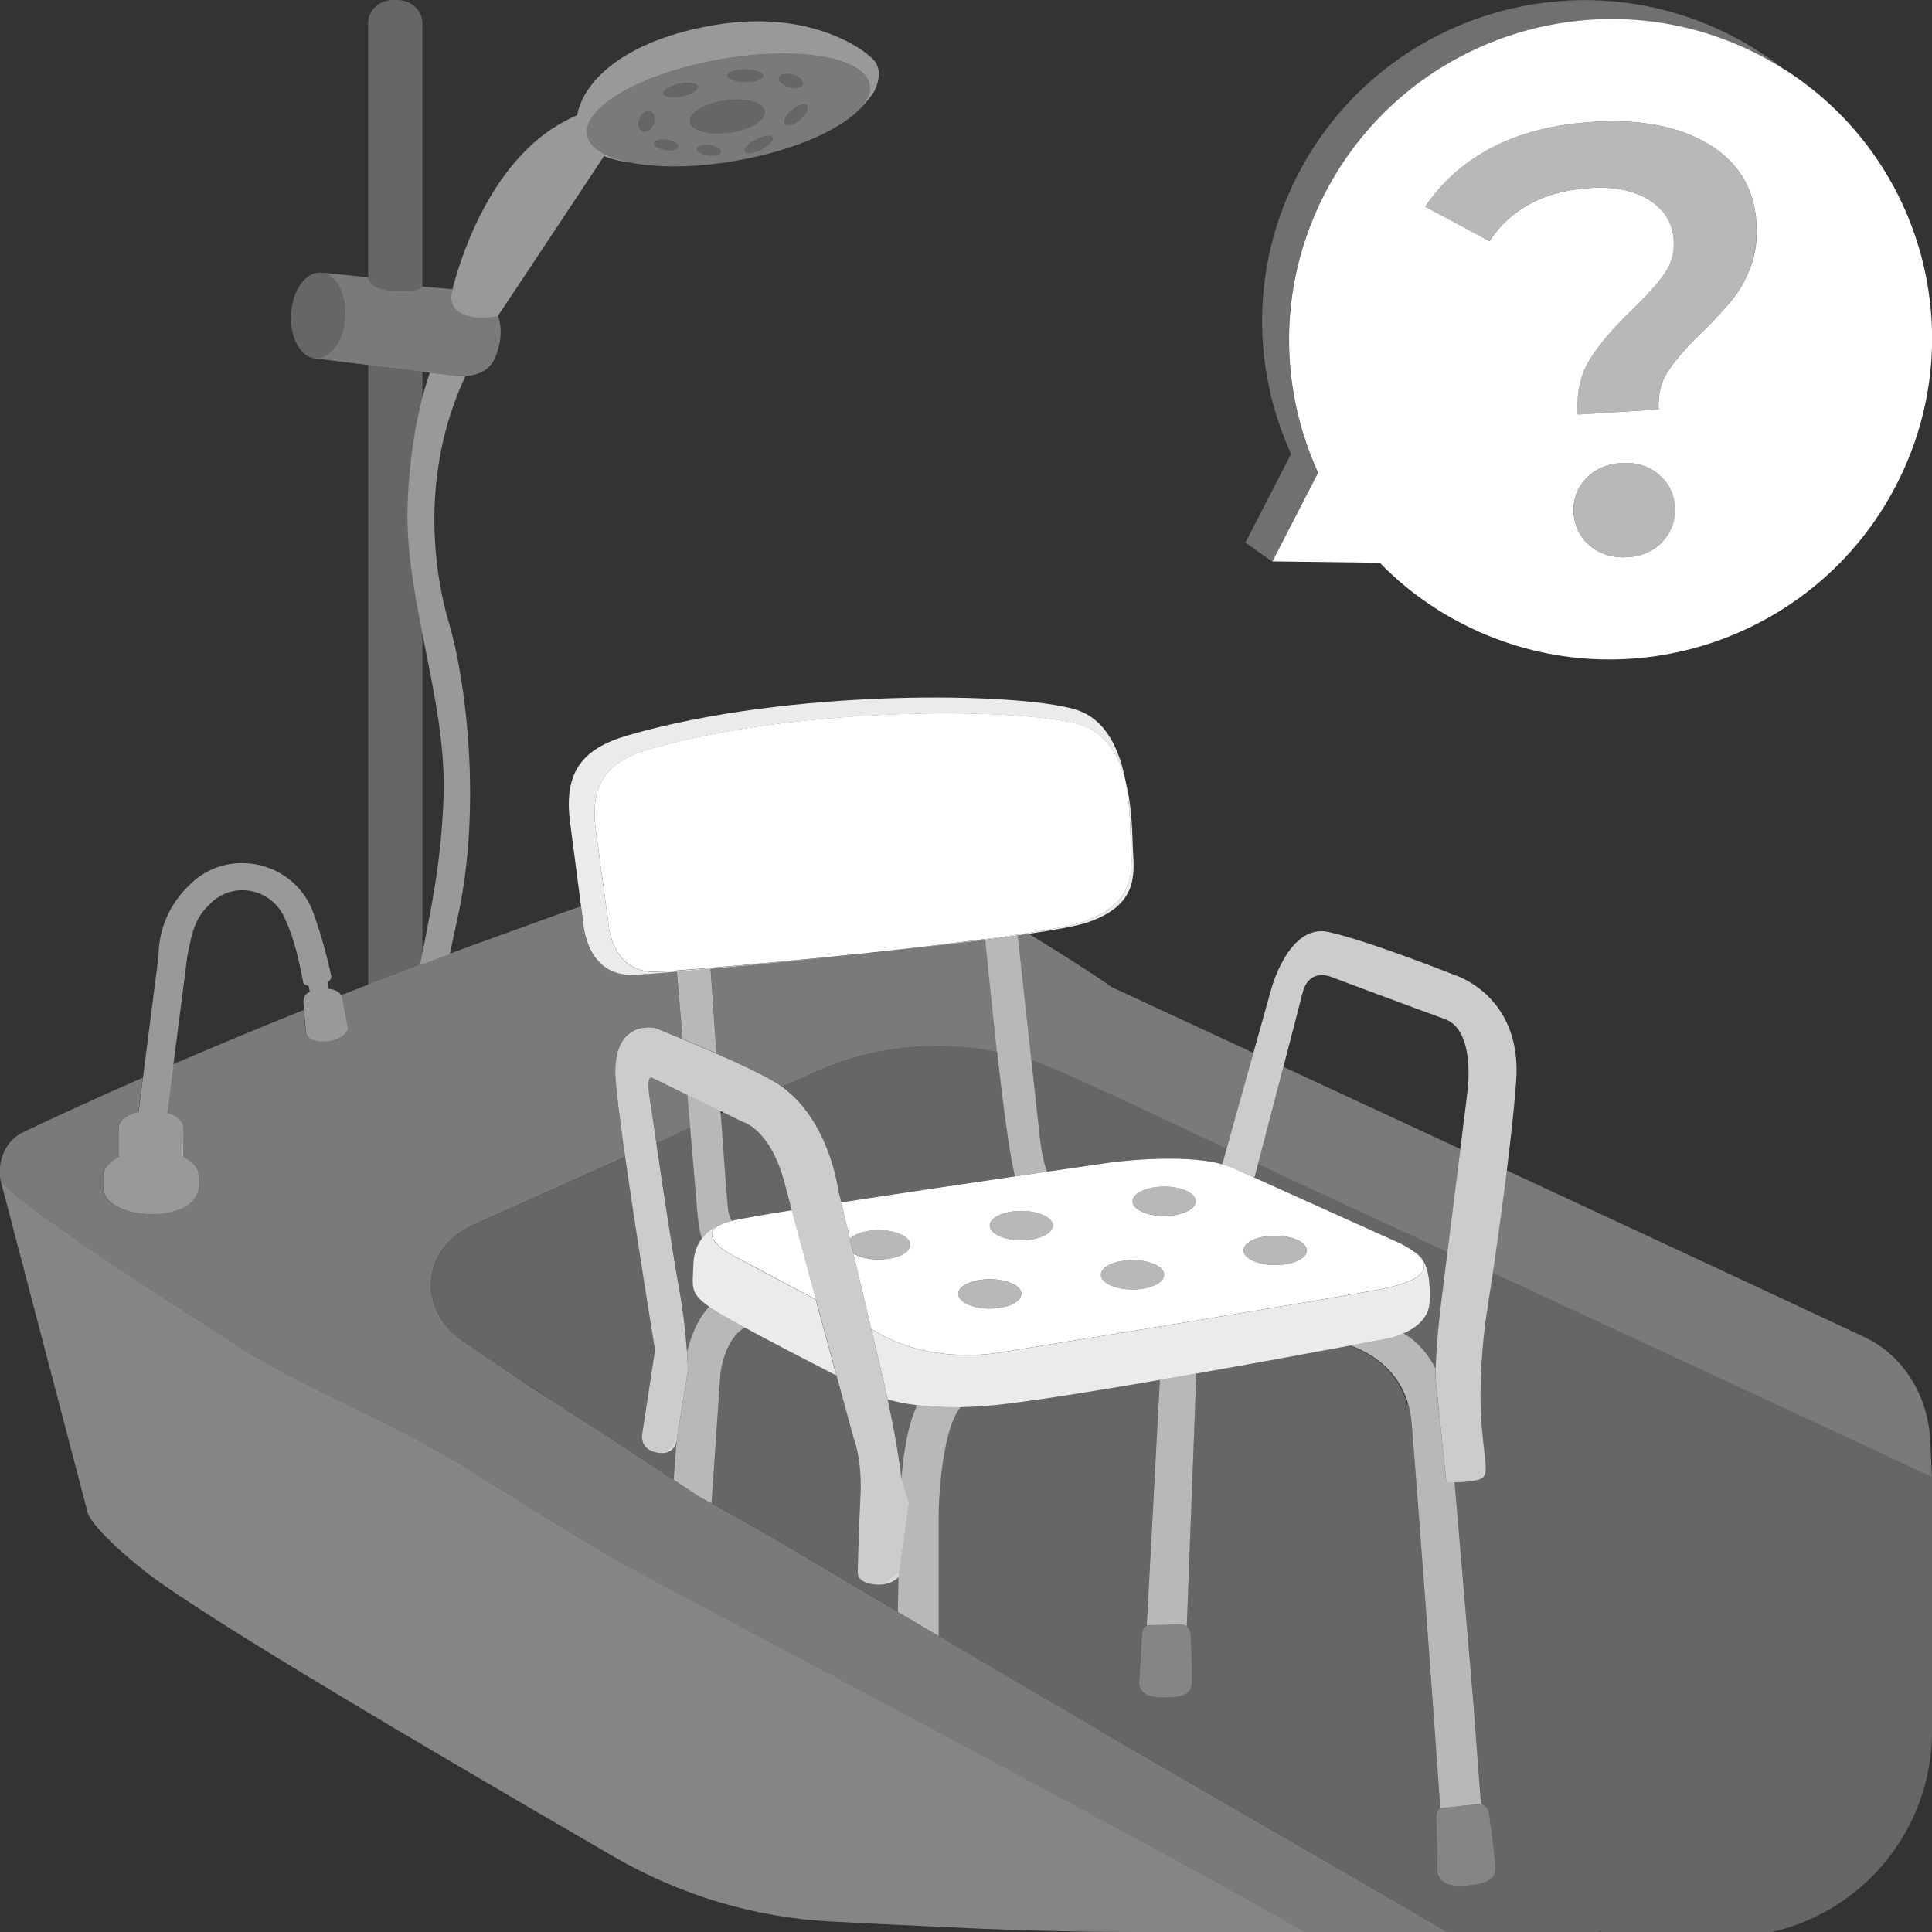 <svg viewBox="0 0 300 300" xmlns="http://www.w3.org/2000/svg"><rect x="0" y="0" width="300" height="300" fill="#333333" stroke="none"/><g fill="#fff"><path d="m 197.56 87.19 l 2.41 -4.68 4.68 -9.08 c -.38 -.83 -.74 -1.68 -1.07 -2.53 -.5 -1.28 -.95 -2.58 -1.34 -3.89 s -.73 -2.65 -1.02 -3.99 c -.38 -1.79 -.66 -3.61 -.84 -5.44 -.27 -2.75 -.31 -5.52 -.11 -8.31 .07 -.93 .16 -1.86 .28 -2.78 .36 -2.78 .96 -5.56 1.81 -8.3 .57 -1.83 1.25 -3.64 2.04 -5.42 .4 -.89 .82 -1.78 1.27 -2.66 12.6 -24.46 42.7 -34.18 67.21 -21.7 .73 .37 1.45 .76 2.15 1.17 .7 .4 1.38 .81 2.05 1.24 .01 0 .01 .01 .02 .01 -2.56 -2.03 -5.35 -3.83 -8.38 -5.37 -24.52 -12.48 -54.61 -2.76 -67.21 21.7 -7.26 14.09 -7.12 29.99 -1.03 43.33 l -7.09 13.76 4.16 2.96 z" opacity=".3"/><path d="m 115.33 174.19 s -1.25 -.61 -3 -1.46 c -.14 .06 -.28 .13 -.43 .19 .52 7.3 1 13.65 1.14 14.8 .1 .78 .31 1.39 .56 1.86 .11 -.03 .22 -.06 .33 -.08 1.53 -.34 4.79 -.9 9.01 -1.58 -.44 -1.65 -.81 -3.05 -1.09 -4.12 -2.22 -8.55 -6.53 -9.62 -6.53 -9.62 z" opacity=".25"/><path d="m 162.58 181.94 c 3.78 -.55 6.75 -.98 8.37 -1.21 .87 -.13 1.35 -.2 1.35 -.2 s 11.05 -1.54 17.51 .26 l .67 -2.41 c -4.92 -2.34 -9.74 -4.61 -14.07 -6.63 -3.99 -1.86 -7.57 -3.5 -10.43 -4.76 -.16 -.07 -.31 -.15 -.47 -.22 -1.03 -.48 -2.07 -.92 -3.13 -1.32 -.93 -.38 -1.68 -.67 -2.24 -.86 .55 5.07 1.05 9.64 1.3 11.87 .31 2.74 .74 4.43 1.14 5.47 z" opacity=".25"/><path d="m 121.38 168.69 c 7.41 5.37 8.76 15.9 8.76 15.9 s .19 .79 .5 2.11 c 8.6 -1.33 18.81 -2.85 26.98 -4.04 -.79 -2.75 -1.87 -11.13 -2.8 -19.37 -.63 -.13 -1.26 -.25 -1.9 -.35 -.15 -.02 -.29 -.05 -.44 -.07 -.57 -.08 -1.14 -.16 -1.71 -.22 -.08 -.01 -.17 -.02 -.25 -.03 -.24 -.03 -.47 -.05 -.71 -.07 -.1 -.01 -.19 -.02 -.28 -.03 -.23 -.02 -.47 -.04 -.7 -.06 -.06 0 -.11 -.01 -.17 -.01 -.39 -.02 -.79 -.05 -1.18 -.06 -.19 -.01 -.37 -.02 -.56 -.02 -.16 -.01 -.33 -.01 -.49 -.01 -.2 0 -.39 -.01 -.59 -.01 -.14 0 -.28 0 -.42 0 -.26 0 -.51 0 -.77 .01 -.08 0 -.17 0 -.25 0 -.74 .02 -1.47 .05 -2.21 .1 -.02 0 -.03 0 -.05 0 -.37 .03 -.74 .06 -1.11 .09 h -.01 c -1.51 .14 -3 .35 -4.48 .64 -.01 0 -.03 .01 -.04 .01 -.71 .14 -1.42 .29 -2.12 .46 -.03 .01 -.06 .01 -.08 .02 -.06 .02 -.12 .03 -.18 .04 -.43 .08 -1.02 .25 -1.74 .48 -.74 .22 -1.46 .45 -2.18 .7 -1.07 .37 -2.12 .79 -3.13 1.24 0 0 -2.53 1.13 -3.03 1.36 -.87 .37 -1.76 .76 -2.68 1.16 z" opacity=".25"/><path d="m 139.97 229.58 c .48 -6.1 1.53 -9.52 2.44 -11.4 -1.9 -.23 -3.41 -.56 -4.57 -.9 1.71 7.9 2.13 12.3 2.13 12.3 z" opacity=".25"/><path d="m 102.15 225.56 c -2.75 -.43 -2.45 -2.67 -2.45 -2.67 l 2.02 -13.27 s -2.8 -17.12 -4.63 -29.99 c -1.76 .79 -3.02 1.36 -3.02 1.36 l -20.38 9.14 c -1.58 .7 -2.88 1.62 -3.92 2.69 0 0 -.01 .01 -.01 .01 -.14 .15 -.28 .3 -.41 .45 -.01 .01 -.02 .02 -.03 .03 -.11 .12 -.21 .25 -.3 .37 -.04 .05 -.07 .09 -.11 .14 -.09 .11 -.17 .23 -.25 .34 -.05 .07 -.09 .14 -.14 .2 -.05 .08 -.1 .16 -.15 .24 -.07 .11 -.13 .22 -.19 .32 -.03 .06 -.06 .11 -.09 .17 -.07 .13 -.14 .26 -.2 .39 -.03 .06 -.06 .12 -.08 .17 -.04 .08 -.08 .17 -.11 .25 -.05 .11 -.09 .23 -.14 .35 -.03 .07 -.05 .14 -.08 .21 -.05 .13 -.09 .27 -.13 .4 -.01 .04 -.02 .08 -.03 .11 -.05 .16 -.09 .31 -.12 .47 v .01 c -.06 .24 -.1 .49 -.14 .73 -.02 .12 -.03 .24 -.05 .36 v .04 c -.01 .11 -.02 .21 -.03 .32 v .05 c -.01 .11 -.01 .21 -.02 .32 v .05 .34 .02 c .01 .62 .08 1.24 .21 1.86 0 .01 0 .02 .01 .02 .03 .11 .05 .22 .08 .34 0 .02 .01 .03 .01 .05 .03 .11 .06 .21 .09 .31 .01 .02 .01 .04 .02 .06 .03 .1 .07 .21 .1 .31 .01 .02 .01 .04 .02 .06 .04 .11 .08 .21 .12 .32 .01 .01 .01 .03 .02 .04 .09 .23 .19 .47 .3 .7 .02 .05 .05 .1 .07 .15 l .09 .18 c .03 .07 .07 .13 .11 .19 .02 .04 .05 .09 .07 .13 .04 .07 .09 .15 .13 .22 l .06 .09 c .05 .08 .1 .16 .15 .24 .01 .02 .03 .04 .04 .06 .06 .09 .12 .18 .19 .27 v .01 c .86 1.21 2.01 2.33 3.47 3.28 2.14 1.48 4.59 3.14 7.26 4.91 1.96 1.25 3.99 2.56 6.03 3.97 3.01 1.96 6.19 4.01 9.47 6.09 3.67 2.41 7.07 4.65 9.55 6.28 .16 -2.19 .31 -4.27 .46 -6.18 s -.18 2.37 -2.92 1.94 z" opacity=".25"/><path d="m 107.68 196.42 c .03 -1.82 .6 -3.15 1.34 -4.12 -.58 -1.42 -.82 -5.13 -.82 -5.13 l -1.03 -12.09 c -1.07 .49 -2.12 .97 -3.12 1.43 -.68 .3 -1.4 .63 -2.12 .95 .99 6.71 2.57 17.23 3.49 22.3 .78 4.29 1.12 7.82 1.28 10.14 .96 -3.75 2.3 -5.84 3.44 -6.99 -3.14 -2.23 -2.51 -3.17 -2.45 -6.49 z" opacity=".25"/><path d="m 135.68 246 c -2.72 -.31 -2.51 -1.88 -2.51 -1.88 s .11 -5.86 .42 -11.72 -1.05 -9.1 -1.05 -9.1 -1.12 -4.1 -2.65 -9.72 c -4.06 -2.08 -9.91 -5.1 -14.22 -7.44 -3.29 1.91 -3.79 7.24 -3.79 7.24 l -1.38 20.07 c .74 .4 1.56 .86 2.45 1.35 1.62 .9 3.45 1.93 5.43 3.04 .31 .17 .61 .35 .93 .52 1.54 .91 9.41 5.57 20.12 11.92 .03 -1.9 .06 -3.71 .09 -5.44 s -1.12 1.47 -3.84 1.16 z" opacity=".25"/><path d="m 230.74 204.72 s -1.1 7.66 -.78 14.67 1.55 9.62 -.08 10.27 c -1 .4 -2.78 .49 -4 .51 l .61 7.14 2.35 27.67 .25 3.33 .89 11.86 c 1.13 .21 1.28 1.7 1.28 1.7 s .13 .98 .29 2.26 c .27 2.14 .62 5.13 .6 5.95 -.03 1.3 -.51 2.46 -4.96 2.74 s -4 -2.6 -4 -2.6 -.15 -6.11 -.21 -7.84 c -.04 -1.06 .36 -1.43 .66 -1.56 -.68 -9.47 -1.59 -22.19 -2.07 -28.68 -.1 -1.4 -.21 -2.8 -.31 -4.18 -.88 -11.88 -1.71 -22.88 -2.08 -27.04 -.1 -1.19 -.33 -2.26 -.63 -3.23 -.09 .47 -.24 .94 -.43 1.42 .11 -.48 .21 -.95 .29 -1.42 -1.74 -5.53 -6.32 -7.85 -8.88 -8.74 -5.59 1.04 -14.52 2.69 -23.77 4.32 l -1.49 39.29 c .57 .48 .59 1.41 .59 1.41 s .28 6.34 .15 7.52 -.66 2.19 -4.72 2.09 -3.42 -2.68 -3.42 -2.68 .35 -5.56 .44 -7.13 c .06 -.99 .45 -1.29 .75 -1.37 l 2.03 -38.14 c -3.13 .54 -6.22 1.06 -9.15 1.54 v -.02 c -.04 .01 -.09 .02 -.14 .02 v .02 c -5.91 .97 -11.2 1.77 -14.88 2.2 -2.51 .29 -4.77 .44 -6.79 .48 -3.21 4.15 -3.38 16.33 -3.38 16.33 v 19.22 c 1.68 .99 3.39 2.01 5.15 3.05 5.13 3.04 12.15 7.13 19.9 11.63 v .08 c .05 .03 .09 .05 .14 .08 v -.08 c 19.52 11.33 43.61 25.19 53.81 31.19 h 23.72 l -.18 -.29 .32 .29 h 26.52 c 14.24 -3.23 24.87 -15.95 24.87 -31.17 v -39.46 c -13.91 -6.54 -44.45 -20.71 -68.2 -31.71 -.62 4.24 -1.07 7.06 -1.07 7.06 z" opacity=".25"/><path d="m 219.57 194.36 c 1.74 .98 2.59 3.09 2.43 7.74 -.09 2.66 -2.23 4.15 -4.06 4.95 2.37 1.39 3.95 3.44 5 5.51 .04 -1.88 .22 -5.33 .91 -10.86 .24 -1.94 .56 -4.49 .91 -7.31 -13.94 -6.46 -24.23 -11.23 -25 -11.59 -1.46 -.7 -2.92 -1.4 -4.39 -2.1 -.23 .88 -.42 1.62 -.57 2.17 7.91 3.56 22.36 10.08 22.36 10.08 s 1.3 .56 2.41 1.41 z" opacity=".25"/><path d="m 111.25 163.58 c 1.79 .79 3.6 1.61 5.23 2.39 2.03 .98 3.76 1.9 4.76 2.61 .05 .03 .09 .07 .14 .1 .92 -.4 1.82 -.79 2.68 -1.16 .51 -.23 3.03 -1.36 3.03 -1.36 1.01 -.45 2.06 -.87 3.13 -1.24 .72 -.25 1.45 -.49 2.18 -.7 .72 -.24 1.31 -.41 1.74 -.48 .06 -.01 .12 -.02 .18 -.04 .03 -.01 .06 -.01 .08 -.02 .7 -.17 1.41 -.32 2.12 -.46 .01 0 .03 -.01 .04 -.01 1.48 -.28 2.98 -.5 4.48 -.64 h .01 c .37 -.04 .74 -.07 1.11 -.09 h .05 c .73 -.05 1.47 -.08 2.21 -.1 h .25 c .26 0 .51 -.01 .77 -.01 h .42 c .2 0 .39 .01 .59 .01 .16 0 .33 .01 .49 .01 .19 .01 .37 .02 .56 .02 .39 .01 .79 .04 1.18 .06 .06 0 .11 .01 .17 .01 .23 .02 .47 .04 .7 .06 .1 .01 .19 .02 .28 .03 .24 .02 .47 .04 .71 .07 .08 .01 .17 .02 .25 .03 .57 .06 1.14 .13 1.71 .22 .15 .02 .29 .05 .44 .07 .64 .1 1.27 .22 1.9 .35 -.14 -1.22 -.27 -2.43 -.4 -3.63 -.64 -5.84 -1.16 -11.16 -1.41 -13.75 -5.43 .69 -11.65 1.39 -17.86 2.03 -8.85 .96 -17.84 1.84 -24.81 2.46 .19 2.83 .54 7.77 .91 13.17 z" opacity=".35"/><path d="m 199.29 165.65 c -.52 2.01 -1.07 4.09 -1.59 6.1 -.68 2.61 -1.33 5.1 -1.87 7.15 -.17 .65 -.33 1.26 -.47 1.81 1.47 .7 2.94 1.4 4.39 2.1 .77 .37 11.07 5.13 25 11.59 .08 -.63 .16 -1.27 .24 -1.92 .59 -4.68 1.23 -9.85 1.76 -14.07 -4.9 -2.27 -9.71 -4.51 -14.32 -6.65 -4.62 -2.15 -9.04 -4.2 -13.15 -6.1 z" opacity=".35"/><path d="m 101.33 167.37 c -1.19 -.59 -.3 4 -.3 4 s .08 .55 .22 1.49 c .16 1.08 .39 2.69 .67 4.61 .73 -.33 1.45 -.65 2.12 -.95 1 -.46 2.05 -.94 3.12 -1.43 l -.4 -4.73 -.03 -.35 c -2.62 -1.27 -4.93 -2.4 -5.4 -2.64 z" opacity=".35"/><path d="m 160.14 164.59 c .56 .19 1.32 .48 2.24 .86 1.06 .4 2.1 .84 3.13 1.32 .15 .07 .31 .15 .47 .22 2.86 1.26 6.44 2.9 10.43 4.76 4.33 2.02 9.14 4.29 14.07 6.63 l .52 -1.87 1.33 -4.76 2.31 -8.26 c -12.26 -5.69 -20.82 -9.65 -21.88 -10.15 -.21 -.1 -.4 -.22 -.58 -.36 -.93 -.72 -5.81 -3.94 -12.43 -7.97 -.55 .08 -1.12 .16 -1.71 .25 .36 3.32 1.05 9.66 1.73 15.89 .13 1.16 .25 2.32 .38 3.45 z" opacity=".35"/><path d="m 170.95 268.81 v .08 c -.05 -.03 -.09 -.05 -.14 -.08 v -.08 c -7.75 -4.5 -14.77 -8.59 -19.9 -11.63 -1.76 -1.04 -3.47 -2.06 -5.15 -3.05 -.24 -.14 -.47 -.28 -.71 -.42 -1.95 -1.16 -3.84 -2.27 -5.64 -3.34 -10.72 -6.35 -18.58 -11.01 -20.12 -11.92 -.31 -.18 -.62 -.35 -.93 -.52 -1.98 -1.11 -3.81 -2.14 -5.43 -3.04 -.89 -.49 -1.71 -.95 -2.45 -1.35 -.7 -.38 -1.33 -.72 -1.87 -1.01 0 0 -1.55 -1.02 -4.01 -2.64 -2.48 -1.63 -5.88 -3.87 -9.55 -6.28 -3.28 -2.08 -6.46 -4.13 -9.47 -6.09 -2.11 -1.37 -4.13 -2.7 -6.03 -3.97 -2.67 -1.78 -5.12 -3.44 -7.26 -4.91 -1.46 -.95 -2.61 -2.07 -3.47 -3.28 0 0 0 0 0 -.01 -.06 -.09 -.13 -.18 -.19 -.27 -.01 -.02 -.03 -.04 -.04 -.06 -.05 -.08 -.1 -.16 -.15 -.24 -.02 -.03 -.04 -.06 -.06 -.09 -.04 -.07 -.09 -.15 -.13 -.22 -.02 -.04 -.05 -.09 -.07 -.13 -.04 -.06 -.07 -.13 -.11 -.19 -.03 -.06 -.06 -.12 -.09 -.18 -.03 -.05 -.05 -.1 -.07 -.15 -.11 -.23 -.21 -.46 -.3 -.7 -.01 -.01 -.01 -.03 -.02 -.04 -.04 -.11 -.08 -.21 -.12 -.32 -.01 -.02 -.01 -.04 -.02 -.06 -.04 -.1 -.07 -.2 -.1 -.31 -.01 -.02 -.01 -.04 -.02 -.06 -.03 -.1 -.06 -.21 -.09 -.31 0 -.02 -.01 -.03 -.01 -.05 -.03 -.11 -.06 -.22 -.08 -.34 0 -.01 0 -.02 -.01 -.02 -.13 -.62 -.21 -1.24 -.21 -1.86 v -.02 c 0 -.11 0 -.23 0 -.34 0 -.02 0 -.03 0 -.05 0 -.11 .01 -.21 .02 -.32 0 -.02 0 -.04 0 -.05 .01 -.11 .02 -.21 .03 -.32 0 -.01 0 -.03 0 -.04 .01 -.12 .03 -.24 .05 -.36 .04 -.25 .08 -.49 .14 -.73 s 0 -.01 0 -.01 c .04 -.16 .08 -.32 .12 -.47 .01 -.04 .02 -.08 .03 -.11 .04 -.13 .09 -.27 .13 -.4 .03 -.07 .05 -.14 .08 -.21 .04 -.12 .09 -.23 .14 -.35 .04 -.08 .07 -.17 .11 -.25 .03 -.06 .05 -.12 .08 -.17 .06 -.13 .13 -.26 .2 -.39 .03 -.06 .06 -.11 .09 -.17 .06 -.11 .13 -.22 .19 -.32 .05 -.08 .1 -.16 .15 -.24 .05 -.07 .09 -.14 .14 -.2 .08 -.12 .16 -.23 .25 -.34 .04 -.05 .07 -.09 .11 -.14 .1 -.13 .2 -.25 .3 -.37 .01 -.01 .02 -.02 .03 -.03 .13 -.15 .27 -.3 .41 -.45 0 0 .01 -.01 .01 -.01 1.03 -1.07 2.34 -1.99 3.92 -2.69 l 20.38 -9.14 s 1.26 -.56 3.02 -1.36 c -.23 -1.64 -.45 -3.2 -.65 -4.66 -.4 -2.96 -.69 -5.46 -.83 -7.12 -.8 -9.8 6.11 -8.26 6.11 -8.26 s 1.78 .71 4.28 1.75 l -.89 -10.47 c -3.09 .26 -5.4 .43 -6.59 .49 -7.61 .37 -7.97 -8.19 -7.97 -8.19 l -.32 -2.44 c -.91 .32 -1.82 .64 -2.72 .96 l -15.03 5.44 c -.87 .32 -1.73 .65 -2.6 .97 -1.43 .53 -2.86 1.07 -4.29 1.6 -.12 .04 -.24 .09 -.36 .13 -2.7 1.02 -5.38 2.05 -8.07 3.08 -1.4 .54 -2.8 1.09 -4.19 1.64 .05 .1 .09 .21 .09 .33 l .85 4.48 c .1 .45 -.12 .95 -.69 1.4 -1.23 .96 -3.45 1.3 -4.9 .61 -.47 -.22 -.75 -.56 -.83 -.92 l -.29 -3.61 c -6.8 2.72 -13.56 5.53 -20.28 8.43 -.38 2.98 -.73 5.71 -.97 7.57 1.13 .37 2.58 1.15 2.47 2.56 l .01 4.3 c 1.15 .58 2.19 1.45 2.35 2.69 v .52 c 1.04 6.3 -8.8 6.56 -12.58 4.48 -2.48 -1.27 -2.21 -2.87 -2.18 -5 h .02 c 0 .02 0 .04 .01 .06 .08 -1.05 .89 -2.08 2.34 -2.77 v -4.65 h .01 c .21 -1.4 1.83 -2.06 3.11 -2.36 l .68 -5.32 c -6.21 2.73 -12.39 5.53 -18.54 8.45 -3.04 1.44 -4.22 5.02 -3.4 8.07 5.01 4.99 25.54 18.11 36.64 25.25 11.05 7.2 23.52 11.43 36.8 19.79 6.81 4.29 13.72 8.56 20.57 12.62 3.75 2.23 42.04 22.29 76.69 41.07 11.4 6.18 22.39 12.21 31.64 17.42 h 22.17 c -10.2 -6.01 -34.3 -19.86 -53.81 -31.19 z" opacity=".35"/><path d="m 299.89 227.14 c -.06 -1.18 -.11 -2.36 -.17 -3.54 -.36 -7.02 -4.3 -13.2 -10.16 -15.95 -13.27 -6.23 -34.69 -16.19 -55.6 -25.91 -.62 4.98 -1.31 9.96 -1.89 14.01 -.1 .66 -.19 1.3 -.28 1.9 23.75 11.01 54.29 25.18 68.2 31.71 -.03 -.74 -.07 -1.48 -.11 -2.22 z" opacity=".35"/><path d="m 158.04 145.25 c .59 -.08 1.15 -.16 1.71 -.25 4.24 -.62 7.46 -1.22 9 -1.73 7.86 -2.62 7.41 -7.29 7.18 -11.17 -.12 -2.01 -.05 -6.53 -1.15 -10.76 .75 4 .72 7.95 .82 9.84 .24 4.16 .71 9.17 -7.5 11.98 -1.51 .52 -4.55 1.11 -8.55 1.73 -.5 .08 -1.01 .15 -1.53 .23 -1.57 .23 -3.25 .47 -5.03 .71 -5.36 .72 -11.57 1.44 -17.86 2.13 6.21 -.65 12.44 -1.34 17.86 -2.03 1.77 -.23 3.46 -.45 5.04 -.67 z" opacity=".9"/><path d="m 277.1 10.8 c -.67 -.43 -1.35 -.84 -2.05 -1.24 -.71 -.4 -1.42 -.79 -2.15 -1.17 -24.52 -12.48 -54.61 -2.76 -67.21 21.7 -.45 .88 -.88 1.77 -1.27 2.66 -.79 1.79 -1.47 3.6 -2.04 5.42 -.85 2.74 -1.45 5.52 -1.81 8.3 -.12 .93 -.21 1.86 -.28 2.78 -.2 2.78 -.16 5.56 .11 8.31 .18 1.83 .46 3.65 .84 5.44 .28 1.35 .62 2.68 1.02 3.99 s .84 2.62 1.34 3.89 c .33 .85 .69 1.7 1.07 2.53 l -4.68 9.08 -2.41 4.68 16.67 .22 c 3.69 3.78 8.04 7.04 13.02 9.57 24.52 12.48 54.61 2.76 67.21 -21.7 11.86 -23.01 4.01 -50.87 -17.37 -64.48 z m -18.9 73.26 c -1.39 1.51 -3.22 2.33 -5.46 2.47 -2.31 .14 -4.25 -.45 -5.83 -1.77 -1.57 -1.33 -2.43 -3.03 -2.56 -5.1 -.13 -2.08 .51 -3.85 1.9 -5.33 1.4 -1.47 3.25 -2.29 5.56 -2.43 2.24 -.14 4.15 .44 5.72 1.73 1.57 1.3 2.43 2.98 2.56 5.06 .13 2.07 -.51 3.87 -1.9 5.38 z m 13.62 -42.58 c -.77 2.01 -1.74 3.72 -2.91 5.15 s -2.72 3.09 -4.65 4.98 c -2.38 2.29 -4.12 4.3 -5.24 6.01 -1.12 1.72 -1.6 3.7 -1.46 5.97 l -12.57 .78 c -.21 -3.4 .42 -6.26 1.9 -8.6 1.47 -2.33 3.68 -4.92 6.62 -7.75 2.25 -2.16 3.9 -4.01 4.97 -5.56 1.06 -1.55 1.53 -3.27 1.41 -5.16 -.17 -2.64 -1.42 -4.71 -3.77 -6.21 s -5.4 -2.13 -9.16 -1.9 c -7.13 .44 -12.36 3.2 -15.68 8.26 l -9.98 -5.36 c 2.61 -3.89 6.09 -6.96 10.45 -9.22 s 9.58 -3.58 15.65 -3.95 c 7.39 -.46 13.38 .71 17.96 3.49 s 7.04 6.85 7.38 12.19 c .16 2.58 -.14 4.87 -.91 6.88 z"/><path d="m 257.54 73.63 c -1.57 -1.29 -3.48 -1.87 -5.72 -1.73 -2.31 .14 -4.16 .95 -5.56 2.43 s -2.03 3.25 -1.9 5.33 c .13 2.07 .98 3.78 2.56 5.1 1.57 1.33 3.51 1.91 5.83 1.77 2.24 -.14 4.07 -.96 5.46 -2.47 1.4 -1.51 2.03 -3.3 1.9 -5.38 s -.98 -3.76 -2.56 -5.06 z" opacity=".65"/><path d="m 272.73 34.6 c -.34 -5.35 -2.79 -9.41 -7.38 -12.19 s -10.57 -3.95 -17.96 -3.49 c -6.07 .38 -11.29 1.69 -15.65 3.95 -4.37 2.26 -7.85 5.33 -10.45 9.22 l 9.98 5.36 c 3.33 -5.07 8.55 -7.83 15.68 -8.26 3.76 -.23 6.82 .4 9.16 1.9 s 3.6 3.57 3.77 6.21 c .12 1.89 -.35 3.61 -1.41 5.16 -1.07 1.55 -2.72 3.41 -4.97 5.56 -2.94 2.83 -5.14 5.42 -6.62 7.75 s -2.11 5.2 -1.9 8.6 l 12.57 -.78 c -.14 -2.27 .34 -4.25 1.46 -5.97 1.12 -1.71 2.86 -3.71 5.24 -6.01 1.93 -1.89 3.49 -3.55 4.65 -4.98 1.17 -1.43 2.14 -3.15 2.91 -5.15 .77 -2.01 1.07 -4.3 .91 -6.88 z" opacity=".65"/><path d="m 94.26 241.51 c -6.84 -4.06 -13.76 -8.33 -20.57 -12.62 -13.28 -8.37 -25.74 -12.6 -36.8 -19.79 -11.11 -7.14 -31.63 -20.26 -36.64 -25.25 -.01 -.01 -.01 -.01 -.02 -.02 l 13.22 50.41 c -.01 1.87 4.75 6.41 9.61 10.18 9.67 7.29 41.09 25.8 72.09 43.8 10.48 6.08 22.04 9.55 33.86 10.15 5.17 .27 10.34 .53 15.51 .77 2.13 .1 4.26 .2 6.38 .29 6.4 .27 12.8 .47 19.2 .54 h .83 c 2.5 .02 5.01 .04 7.52 .03 h 24.12 c -9.25 -5.22 -20.24 -11.25 -31.64 -17.42 -34.65 -18.78 -72.94 -38.84 -76.69 -41.07 z" opacity=".4"/><path d="m 139.97 229.58 s -.42 -4.4 -2.14 -12.3 c -.21 -.98 -.44 -2 -.69 -3.08 -.52 -2.21 -1.16 -4.93 -1.84 -7.81 -.92 -3.9 -1.92 -8.1 -2.79 -11.76 l -.54 -2.27 c -.14 -.59 -.27 -1.15 -.4 -1.69 -.38 -1.58 -.7 -2.93 -.94 -3.96 -.32 -1.33 -.5 -2.11 -.5 -2.11 s -1.35 -10.54 -8.76 -15.9 c -.05 -.03 -.09 -.07 -.14 -.1 -1 -.71 -2.73 -1.63 -4.76 -2.61 -1.63 -.79 -3.44 -1.61 -5.23 -2.39 -1.87 -.82 -3.7 -1.6 -5.25 -2.24 -2.5 -1.04 -4.28 -1.75 -4.28 -1.75 s -6.91 -1.54 -6.11 8.26 c .14 1.66 .43 4.16 .83 7.12 .19 1.46 .41 3.02 .65 4.66 1.83 12.87 4.63 29.99 4.63 29.99 l -2.02 13.27 s -.3 2.24 2.45 2.67 2.92 -1.94 2.92 -1.94 l 1.75 -10.74 s 0 -1.09 -.13 -2.98 c -.16 -2.32 -.5 -5.86 -1.28 -10.14 -.92 -5.07 -2.5 -15.59 -3.49 -22.3 -.28 -1.92 -.52 -3.53 -.67 -4.61 -.14 -.94 -.22 -1.49 -.22 -1.49 s -.89 -4.6 .3 -4 c .47 .24 2.79 1.37 5.4 2.64 .13 .06 .26 .13 .39 .19 1.62 .79 3.32 1.62 4.76 2.31 .16 .08 .31 .15 .46 .22 1.75 .85 3 1.46 3 1.46 s 4.31 1.07 6.53 9.62 c .28 1.06 .65 2.47 1.09 4.12 .2 .75 .42 1.56 .65 2.41 .91 3.38 1.99 7.41 3.1 11.48 1.11 4.11 2.23 8.24 3.2 11.77 1.53 5.62 2.65 9.72 2.65 9.72 s 1.36 3.24 1.05 9.1 -.42 11.72 -.42 11.72 -.21 1.57 2.51 1.88 3.84 -1.15 3.84 -1.15 l 1.61 -11.51 -1.15 -3.76 z" opacity=".75"/><path d="m 225.88 151.4 s -13.53 -5.38 -19.65 -6.69 c -6.12 -1.3 -8.81 8.81 -8.81 8.81 l -2.79 9.97 -2.31 8.26 -1.33 4.76 -.52 1.87 -.67 2.41 c .6 .17 1.15 .36 1.66 .58 .86 .39 2 .9 3.33 1.5 .14 -.55 .34 -1.29 .57 -2.17 .14 -.55 .3 -1.16 .47 -1.81 .54 -2.05 1.19 -4.54 1.87 -7.15 .53 -2.01 1.07 -4.09 1.59 -6.1 1.34 -5.15 2.55 -9.8 2.95 -11.4 1.06 -4.24 4.73 -2.45 4.73 -2.45 s 12.39 4.65 17.36 6.44 3.51 11.5 3.51 11.5 -.09 .75 -.25 2.01 c -.19 1.55 -.49 3.9 -.83 6.65 -.53 4.22 -1.17 9.39 -1.76 14.07 -.08 .65 -.16 1.29 -.24 1.92 -.35 2.82 -.67 5.37 -.91 7.31 -.69 5.53 -.87 8.98 -.91 10.86 -.02 1.22 .01 1.78 .01 1.78 l 1.63 15.82 s .54 .02 1.3 .02 c 1.22 -.01 3 -.1 4 -.51 1.63 -.65 .41 -3.26 .08 -10.27 s .78 -14.67 .78 -14.67 .44 -2.82 1.07 -7.06 c .09 -.6 .18 -1.24 .28 -1.9 .58 -4.05 1.27 -9.03 1.89 -14.01 .43 -3.44 .82 -6.88 1.12 -10 .13 -1.36 .24 -2.67 .33 -3.88 .98 -13.29 -9.54 -16.47 -9.54 -16.47 z" opacity=".75"/><path d="m 105.09 150.72 c -1.31 .1 -2.34 .16 -3 .19 -7.29 .34 -7.63 -7.63 -7.63 -7.63 l -.52 -3.85 -1.42 -10.5 c -.98 -7.27 1.71 -10.71 8.55 -12.65 24.2 -6.86 58.11 -6.27 66.6 -3.76 4.09 1.21 6.1 4.9 7.12 8.84 -.91 -4.82 -2.96 -9.72 -7.8 -11.19 -8.86 -2.69 -44.27 -3.32 -69.54 4.03 -7.14 2.08 -9.95 5.77 -8.92 13.57 l 1.7 12.97 .32 2.44 s .36 8.56 7.97 8.19 c 1.19 -.06 3.5 -.23 6.59 -.49 1.56 -.13 3.32 -.28 5.24 -.45 6.96 -.62 15.95 -1.5 24.81 -2.46 -9.19 .96 -18.34 1.8 -24.81 2.35 -2.04 .17 -3.81 .31 -5.24 .42 z" opacity=".9"/><path d="m 113.94 195.02 s -2.28 -1.14 -3.11 -2.45 c -.59 -.93 -.45 -1.95 1.76 -2.7 h -.01 s -2.13 .51 -3.58 2.43 c -.74 .97 -1.3 2.3 -1.34 4.12 -.06 3.33 -.69 4.26 2.45 6.49 .13 .09 .26 .19 .41 .29 .88 .6 2.78 1.67 5.13 2.95 4.31 2.34 10.16 5.36 14.22 7.44 -.96 -3.54 -2.08 -7.67 -3.2 -11.77 l -12.75 -6.79 z" opacity=".9"/><path d="m 219.57 194.36 c 2.13 1.61 3.6 4.25 -5.86 5.96 -8.9 1.61 -28.82 4.89 -42.76 7.16 -8.64 1.41 -14.98 2.43 -14.98 2.43 s -10.66 2.3 -19.55 -2.91 l -1.11 -.59 c .68 2.88 1.32 5.6 1.84 7.81 .25 1.08 .48 2.1 .69 3.08 1.17 .34 2.68 .67 4.57 .9 1.86 .23 4.09 .36 6.73 .31 2.02 -.04 4.27 -.18 6.79 -.48 3.68 -.43 8.97 -1.23 14.88 -2.2 v -.02 c .04 -.01 .09 -.02 .14 -.02 v .02 c 2.94 -.48 6.03 -1 9.15 -1.54 .47 -.08 .95 -.17 1.43 -.25 1.37 -.24 2.75 -.48 4.12 -.72 .05 -.01 .09 -.02 .14 -.02 9.25 -1.63 18.18 -3.28 23.77 -4.32 .03 -.01 .06 -.01 .09 -.02 3.55 -.66 5.73 -1.08 5.73 -1.08 s 1.03 -.18 2.28 -.69 c .09 -.04 .19 -.08 .28 -.12 1.83 -.8 3.97 -2.29 4.06 -4.95 .16 -4.65 -.69 -6.76 -2.43 -7.74 z" opacity=".9"/><path d="m 153 145.83 c 1.78 -.24 3.47 -.47 5.03 -.71 .52 -.08 1.03 -.16 1.53 -.23 4.01 -.62 7.05 -1.21 8.55 -1.73 8.21 -2.81 7.73 -7.82 7.5 -11.98 -.11 -1.89 -.07 -5.83 -.82 -9.84 -1.01 -3.94 -3.03 -7.63 -7.12 -8.84 -8.49 -2.51 -42.4 -3.1 -66.6 3.76 -6.84 1.94 -9.53 5.38 -8.55 12.65 l 1.42 10.5 .52 3.85 s .34 7.98 7.63 7.63 c .66 -.03 1.68 -.1 3 -.19 1.43 -.11 3.2 -.25 5.24 -.42 6.48 -.54 15.63 -1.39 24.81 -2.35 6.29 -.68 12.49 -1.41 17.86 -2.13 z"/><path d="m 122.96 187.92 c -4.22 .68 -7.48 1.24 -9.01 1.58 -.12 .03 -.22 .05 -.33 .08 -.37 .09 -.71 .19 -1.01 .29 -2.21 .76 -2.35 1.77 -1.76 2.7 .83 1.31 3.11 2.45 3.11 2.45 l 12.75 6.79 c -1.1 -4.07 -2.19 -8.1 -3.1 -11.48 -.23 -.85 -.44 -1.66 -.65 -2.41 z"/><path d="m 219.57 194.36 c -1.12 -.84 -2.41 -1.41 -2.41 -1.41 s -14.45 -6.52 -22.36 -10.08 c -1.32 -.6 -2.47 -1.11 -3.33 -1.5 -.51 -.23 -1.06 -.42 -1.66 -.58 -6.46 -1.8 -17.51 -.26 -17.51 -.26 s -.48 .07 -1.35 .2 c -1.62 .23 -4.59 .66 -8.37 1.21 -1.54 .22 -3.2 .47 -4.97 .73 -8.16 1.2 -18.38 2.71 -26.98 4.04 .24 1.03 .57 2.38 .94 3.96 .13 .54 .26 1.1 .4 1.69 .77 -.8 2.48 -1.35 4.48 -1.35 2.71 0 4.91 1.02 4.91 2.28 s -2.2 2.28 -4.91 2.28 c -1.62 0 -3.05 -.37 -3.94 -.93 .87 3.66 1.87 7.86 2.79 11.76 l 1.11 .59 c 8.9 5.21 19.55 2.91 19.55 2.91 s 6.34 -1.02 14.98 -2.43 c 13.94 -2.27 33.86 -5.55 42.76 -7.16 9.46 -1.71 7.99 -4.35 5.86 -5.96 z m -38.8 -10.11 c 2.71 0 4.91 1.02 4.91 2.28 s -2.2 2.28 -4.91 2.28 -4.91 -1.02 -4.91 -2.28 2.2 -2.28 4.91 -2.28 z m -27.07 18.95 c -2.71 0 -4.91 -1.02 -4.91 -2.28 s 2.2 -2.28 4.91 -2.28 4.91 1.02 4.91 2.28 -2.2 2.28 -4.91 2.28 z m 4.91 -10.61 c -1.65 0 -3.09 -.38 -3.99 -.96 -.58 -.37 -.93 -.83 -.93 -1.32 0 -1.26 2.2 -2.28 4.91 -2.28 s 4.91 1.02 4.91 2.28 c 0 .64 -.58 1.22 -1.5 1.63 -.88 .4 -2.09 .65 -3.42 .65 z m 17.25 7.64 c -2.71 0 -4.91 -1.02 -4.91 -2.28 s 2.2 -2.28 4.91 -2.28 4.91 1.02 4.91 2.28 -2.2 2.28 -4.91 2.28 z m 22.15 -3.79 c -2.71 0 -4.91 -1.02 -4.91 -2.28 0 -.32 .15 -.63 .4 -.9 .75 -.81 2.49 -1.38 4.51 -1.38 2.33 0 4.27 .76 4.78 1.77 .08 .17 .14 .34 .14 .51 0 1.26 -2.2 2.28 -4.91 2.28 z"/><path d="m 106.73 170 l .03 .35 .4 4.73 1.03 12.09 s .24 3.71 .82 5.13 c 1.46 -1.93 3.58 -2.43 3.58 -2.43 h .01 c .3 -.1 .64 -.2 1.01 -.29 -.25 -.48 -.47 -1.08 -.56 -1.86 -.14 -1.15 -.62 -7.5 -1.14 -14.8 -.01 -.14 -.02 -.28 -.03 -.42 -1.43 -.7 -3.14 -1.53 -4.76 -2.31 -.13 -.06 -.26 -.13 -.39 -.19 z" opacity=".65"/><path d="m 111.25 163.58 c -.38 -5.39 -.72 -10.34 -.91 -13.17 -1.91 .17 -3.67 .32 -5.24 .45 l .89 10.47 c 1.55 .65 3.39 1.42 5.25 2.24 z" opacity=".65"/><path d="m 154.82 163.3 c .93 8.24 2.01 16.61 2.8 19.37 1.76 -.26 3.43 -.5 4.97 -.73 -.4 -1.05 -.83 -2.73 -1.14 -5.47 -.25 -2.23 -.75 -6.8 -1.3 -11.87 -.12 -1.13 -.25 -2.29 -.38 -3.45 -.68 -6.23 -1.37 -12.57 -1.73 -15.89 -1.57 .22 -3.26 .45 -5.04 .67 .25 2.59 .78 7.91 1.41 13.75 .13 1.19 .26 2.41 .4 3.63 z" opacity=".65"/><path d="m 110.13 202.91 c -1.14 1.16 -2.49 3.25 -3.44 6.99 .13 1.89 .13 2.98 .13 2.98 l -1.75 10.74 c -.15 1.92 -.3 4 -.46 6.18 2.46 1.62 4.01 2.64 4.01 2.64 .54 .29 1.17 .63 1.87 1.01 l 1.38 -20.07 s .5 -5.33 3.79 -7.24 c -2.36 -1.28 -4.25 -2.35 -5.13 -2.95 -.15 -.1 -.27 -.19 -.41 -.29 z" opacity=".65"/><path d="m 145.76 254.05 v -19.22 s .17 -12.18 3.38 -16.33 c -2.64 .05 -4.87 -.08 -6.73 -.31 -.91 1.88 -1.96 5.3 -2.44 11.4 l 1.15 3.76 -1.61 11.5 c -.03 1.73 -.06 3.54 -.09 5.44 1.81 1.07 3.69 2.19 5.64 3.34 .23 .14 .47 .28 .71 .42 z" opacity=".65"/><path d="m 158.61 188.03 c -2.71 0 -4.91 1.02 -4.91 2.28 0 .49 .35 .95 .93 1.32 .89 .58 2.34 .96 3.99 .96 1.33 0 2.53 -.25 3.42 -.65 .92 -.41 1.5 -.99 1.5 -1.63 0 -1.26 -2.2 -2.28 -4.91 -2.28 z" opacity=".65"/><path d="m 136.46 195.56 c 2.71 0 4.91 -1.02 4.91 -2.28 s -2.2 -2.28 -4.91 -2.28 c -2 0 -3.71 .56 -4.48 1.35 l .54 2.27 c .89 .56 2.32 .93 3.94 .93 z" opacity=".65"/><path d="m 153.7 198.65 c -2.71 0 -4.91 1.02 -4.91 2.28 s 2.2 2.28 4.91 2.28 4.91 -1.02 4.91 -2.28 -2.2 -2.28 -4.91 -2.28 z" opacity=".65"/><path d="m 228.83 264.97 l -2.35 -27.67 -.61 -7.14 c -.76 .01 -1.3 -.02 -1.3 -.02 l -1.63 -15.82 s -.04 -.56 -.01 -1.78 c -1.05 -2.07 -2.64 -4.12 -5 -5.51 -.1 .04 -.19 .08 -.28 .12 -1.25 .51 -2.28 .69 -2.28 .69 s -2.18 .41 -5.73 1.08 c 2.54 .88 7.17 3.2 8.92 8.76 .31 .98 .53 2.05 .63 3.23 .36 4.16 1.19 15.16 2.08 27.04 .1 1.39 .21 2.78 .31 4.18 .48 6.48 1.39 19.21 2.07 28.68 .19 -.08 .35 -.07 .35 -.07 l 3.5 -.38 1.96 -.21 c .19 -.03 .36 -.02 .51 .01 l -.89 -11.86 z" opacity=".65"/><path d="m 181.53 214.01 c -.48 .08 -.95 .17 -1.43 .25 l -2.03 38.14 c .17 -.05 .31 -.03 .31 -.03 l 1.98 -.04 3.02 -.06 c .33 -.02 .57 .07 .77 .19 .05 .03 .09 .06 .13 .09 l 1.49 -39.29 c -.05 .01 -.09 .02 -.14 .02 -1.37 .24 -2.75 .48 -4.12 .72 z" opacity=".65"/><path d="m 180.77 188.8 c 2.71 0 4.91 -1.02 4.91 -2.28 s -2.2 -2.28 -4.91 -2.28 -4.91 1.02 -4.91 2.28 2.2 2.28 4.91 2.28 z" opacity=".65"/><path d="m 198.01 191.89 c -2.02 0 -3.75 .57 -4.51 1.38 -.26 .28 -.4 .58 -.4 .9 0 1.26 2.2 2.28 4.91 2.28 s 4.91 -1.02 4.91 -2.28 c 0 -.18 -.05 -.35 -.14 -.51 -.5 -1.01 -2.44 -1.77 -4.78 -1.77 z" opacity=".65"/><path d="m 180.77 197.95 c 0 -1.26 -2.2 -2.28 -4.91 -2.28 s -4.91 1.02 -4.91 2.28 2.2 2.28 4.91 2.28 4.91 -1.02 4.91 -2.28 z" opacity=".65"/><path d="m 231.55 284.13 c -.16 -1.29 -.29 -2.26 -.29 -2.26 s -.15 -1.5 -1.28 -1.7 c -.15 -.03 -.32 -.04 -.51 -.01 l -1.96 .21 -3.5 .38 s -.16 -.01 -.35 .07 c -.31 .13 -.7 .5 -.66 1.56 .06 1.73 .21 7.84 .21 7.84 s -.45 2.88 4 2.6 4.93 -1.44 4.96 -2.74 c .02 -.81 -.34 -3.81 -.6 -5.95 z" opacity=".4"/><path d="m 180.31 263.58 c 4.06 .1 4.58 -.91 4.72 -2.09 s -.15 -7.52 -.15 -7.52 -.02 -.93 -.59 -1.41 c -.04 -.04 -.09 -.06 -.13 -.09 -.2 -.13 -.45 -.21 -.77 -.19 l -3.02 .06 -1.98 .04 s -.14 -.02 -.31 .03 c -.29 .09 -.69 .39 -.75 1.37 -.09 1.57 -.44 7.13 -.44 7.13 s -.64 2.58 3.42 2.68 z" opacity=".4"/><path d="m 61.68 0 h -.62 c -2.15 0 -3.9 1.6 -3.9 3.58 v 39.49 s .02 1.84 3.57 2.14 c 4.5 .38 4.85 -.69 4.85 -.69 v -40.94 c 0 -1.98 -1.74 -3.58 -3.9 -3.58 z" opacity=".25"/><path d="m 57.16 152.92 c 2.68 -1.04 5.37 -2.07 8.07 -3.08 .12 -.61 .24 -1.21 .36 -1.82 v -49.69 c -1.35 -6.84 -2.53 -13.64 -2.28 -20.29 .27 -7.05 1.28 -12.5 2.28 -16.3 v -4.01 l -8.42 -1.04 v 96.24 z" opacity=".25"/><path d="m 49.78 42.33 c -2.33 -.13 -4.38 2.76 -4.59 6.44 -.2 3.69 1.52 6.78 3.85 6.91 s 4.38 -2.76 4.59 -6.44 c .2 -3.69 -1.52 -6.78 -3.85 -6.91 z" opacity=".25"/><path d="m 105.98 14.98 c 1.49 -.33 2.56 -1.04 2.38 -1.57 s -1.52 -.7 -3.01 -.36 -2.56 1.04 -2.38 1.57 1.52 .7 3.01 .36 z" opacity=".25"/><path d="m 99.89 20.45 c .64 .14 1.38 -.46 1.66 -1.34 .27 -.88 -.02 -1.7 -.67 -1.84 s -1.38 .46 -1.66 1.34 c -.27 .88 .02 1.7 .67 1.84 z" opacity=".25"/><ellipse cx="115.73" cy="11.75" opacity=".25" rx="2.79" ry="1"/><path d="m 116.98 21.85 c -1.13 .69 -1.67 1.51 -1.22 1.83 s 1.73 .02 2.86 -.68 1.67 -1.51 1.22 -1.83 c -.11 -.08 -.27 -.12 -.47 -.13 -.35 -.01 -.8 .08 -1.29 .26 -.36 .14 -.74 .31 -1.11 .54 z" opacity=".25"/><path d="m 111.95 23.74 c .16 -.35 -.28 -.75 -1.02 -1 -.15 -.05 -.32 -.1 -.5 -.14 -1.04 -.21 -2.04 -.05 -2.23 .37 -.05 .1 -.04 .2 0 .3 .14 .34 .72 .68 1.52 .85 1.04 .21 2.04 .05 2.23 -.37 z" opacity=".25"/><path d="m 122.38 13.48 c 1 .34 2.02 .2 2.27 -.31 s -.36 -1.21 -1.37 -1.55 c -1 -.34 -2.02 -.2 -2.27 .31 s .36 1.21 1.37 1.55 z" opacity=".25"/><path d="m 103.08 23.26 c 1.04 .21 2.04 .05 2.23 -.37 .2 -.42 -.48 -.93 -1.52 -1.14 s -2.04 -.05 -2.23 .37 c -.2 .42 .48 .93 1.52 1.14 z" opacity=".25"/><path d="m 122.15 19.38 c .56 .23 1.68 -.28 2.5 -1.14 s 1.02 -1.75 .46 -1.98 -1.68 .28 -2.5 1.14 -1.02 1.75 -.46 1.98 z" opacity=".25"/><path d="m 107.14 18.91 c .2 1.39 2.96 2.14 6.18 1.69 s 5.67 -1.94 5.48 -3.33 -2.96 -2.14 -6.18 -1.69 -5.67 1.94 -5.48 3.33 z" opacity=".25"/><path d="m 49.04 55.68 l 8.12 1 8.42 1.04 1.17 .14 4.58 .56 s .38 .03 .94 -.01 c 1.28 -.09 3.53 -.55 4.49 -2.62 1.38 -2.98 1.05 -5.59 .56 -6.76 0 0 -4.62 1.05 -6.57 -1.12 -.78 -.86 -.73 -1.92 -.62 -2.53 .05 -.29 .12 -.48 .12 -.48 l -4.67 -.4 s -.35 1.07 -4.85 .69 c -3.56 -.3 -3.57 -2.14 -3.57 -2.14 l -7.39 -.74 c 2.33 .13 4.05 3.22 3.85 6.91 s -2.26 6.57 -4.59 6.44 z" opacity=".35"/><path d="m 93.92 23.97 c 1.03 .52 2.32 .94 3.82 1.25 4.3 .88 10.28 .86 16.76 -.3 8.05 -1.43 14.79 -4.24 18.2 -7.23 .19 -.17 .4 -.34 .57 -.51 0 0 .01 -.01 .01 -.01 1.06 -1.06 1.69 -2.13 1.79 -3.17 .03 -.28 .02 -.55 -.03 -.82 -.77 -4.33 -11.22 -6.09 -23.33 -3.93 -8.22 1.46 -15.08 4.35 -18.42 7.41 -1.58 1.45 -2.37 2.94 -2.12 4.33 .22 1.21 1.21 2.21 2.75 2.99 z m 18.03 -.23 c -.2 .42 -1.2 .58 -2.23 .37 -.8 -.17 -1.38 -.51 -1.52 -.85 -.04 -.1 -.05 -.2 0 -.3 .2 -.42 1.2 -.58 2.23 -.37 .18 .04 .34 .09 .5 .14 .74 .25 1.19 .66 1.02 1 z m 13.15 -7.48 c .56 .23 .36 1.12 -.46 1.98 s -1.93 1.37 -2.5 1.14 c -.56 -.23 -.36 -1.12 .46 -1.98 s 1.93 -1.37 2.5 -1.14 z m -4.09 -4.33 c .25 -.51 1.27 -.65 2.27 -.31 s 1.62 1.03 1.37 1.55 -1.27 .65 -2.27 .31 -1.62 -1.03 -1.37 -1.55 z m -1.17 9.24 c .45 .32 -.1 1.14 -1.22 1.83 -1.13 .69 -2.41 1 -2.86 .68 s .1 -1.14 1.22 -1.83 c .37 -.22 .74 -.4 1.11 -.54 .49 -.18 .94 -.28 1.29 -.26 .2 .01 .36 .05 .47 .13 z m -4.11 -10.42 c 1.54 0 2.79 .45 2.79 1 s -1.25 1 -2.79 1 -2.79 -.45 -2.79 -1 1.25 -1 2.79 -1 z m -3.12 4.83 c 3.22 -.45 5.99 .3 6.18 1.69 s -2.26 2.88 -5.48 3.33 -5.99 -.3 -6.18 -1.69 2.26 -2.88 5.48 -3.33 z m -7.25 -2.54 c 1.49 -.33 2.83 -.17 3.01 .36 .17 .54 -.9 1.24 -2.38 1.57 -1.49 .33 -2.83 .17 -3.01 -.36 -.17 -.54 .9 -1.24 2.38 -1.57 z m -1.57 8.71 c 1.04 .21 1.72 .73 1.52 1.14 -.2 .42 -1.2 .58 -2.23 .37 -1.04 -.21 -1.72 -.73 -1.52 -1.14 .2 -.42 1.2 -.58 2.23 -.37 z m -4.57 -3.14 c .27 -.88 1.02 -1.48 1.66 -1.34 s .94 .96 .67 1.84 -1.02 1.48 -1.66 1.34 -.94 -.96 -.67 -1.84 z" opacity=".35"/><path d="m 72.27 58.42 c -.56 .04 -.94 .01 -.94 .01 l -4.58 -.56 c -.35 1 -.75 2.29 -1.17 3.87 -.99 3.81 -2.01 9.26 -2.28 16.3 -.26 6.64 .93 13.45 2.28 20.29 1.67 8.48 3.58 17.02 3.3 25.37 -.34 9.88 -1.87 17.1 -3.3 24.32 -.12 .61 -.24 1.21 -.36 1.82 .12 -.05 .24 -.09 .36 -.13 1.43 -.54 2.86 -1.07 4.29 -1.6 .33 -1.65 .69 -3.36 1.09 -5.15 4.05 -17.85 1.22 -37.96 -1.19 -46.01 -2.33 -7.79 -4.69 -23.13 2.49 -38.52 z" opacity=".5"/><path d="m 111.13 3.86 c -13.68 2.24 -20.45 8.42 -21.51 14.01 -.58 .26 -1.2 .56 -1.88 .92 -11.98 6.3 -16.62 22.57 -17.61 26.62 -.11 .61 -.16 1.67 .62 2.53 1.95 2.16 6.57 1.12 6.57 1.12 l 16.33 -24.6 s .05 -.09 .13 -.23 c 2 .8 3.93 1 3.93 1 s .03 0 .03 -.01 c -1.5 -.31 -2.79 -.72 -3.82 -1.25 -1.55 -.78 -2.54 -1.78 -2.75 -2.99 -.25 -1.39 .54 -2.88 2.12 -4.33 3.33 -3.06 10.2 -5.95 18.42 -7.41 12.11 -2.16 22.56 -.4 23.33 3.93 .05 .27 .06 .55 .03 .82 -.11 1.04 -.73 2.11 -1.79 3.17 1.44 -1.4 2.37 -2.79 2.37 -2.79 s 1.83 -3.11 0 -5.08 -10.24 -7.77 -24.51 -5.44 z" opacity=".5"/><path d="m 53.92 159.36 l -.85 -4.48 c -.01 -.12 -.05 -.22 -.09 -.33 -.3 -.61 -1.24 -.97 -1.95 -1.01 l -.2 -.99 c .38 -.26 .67 -.6 .61 -.98 -.83 -3.86 -1.8 -7.17 -2.99 -10.38 -3.23 -7.62 -13.16 -9.56 -18.9 -3.89 -3.18 2.98 -4.93 6.95 -4.93 11.17 l -2.42 18.86 -.68 5.32 c -1.28 .3 -2.9 .97 -3.11 2.36 h -.01 v 4.65 c -1.45 .7 -2.27 1.72 -2.34 2.77 0 -.02 0 -.04 -.01 -.06 h -.02 c -.03 2.13 -.3 3.73 2.18 5 3.78 2.09 13.62 1.82 12.58 -4.48 v -.52 c -.16 -1.23 -1.2 -2.11 -2.35 -2.69 l -.01 -4.3 c .11 -1.42 -1.34 -2.2 -2.47 -2.56 .24 -1.86 .59 -4.59 .97 -7.57 .87 -6.8 1.91 -14.88 2.16 -16.79 .79 -4.05 1.25 -5.98 3.62 -8.2 3.56 -3.47 9.4 -2.36 11.51 2.32 1.67 3.68 2.18 6.61 2.87 9.98 .1 .29 .44 .44 .83 .52 .06 .25 .12 .58 .19 .93 -.01 0 -.01 .01 -.02 .01 -.61 .24 -.93 .77 -.97 1.33 v .01 c -.01 .09 -.01 .18 0 .27 v .01 l .1 1.2 .29 3.61 c .07 .36 .35 .7 .83 .92 1.45 .69 3.67 .35 4.9 -.61 .57 -.45 .79 -.95 .69 -1.4 z" opacity=".5"/></g></svg>